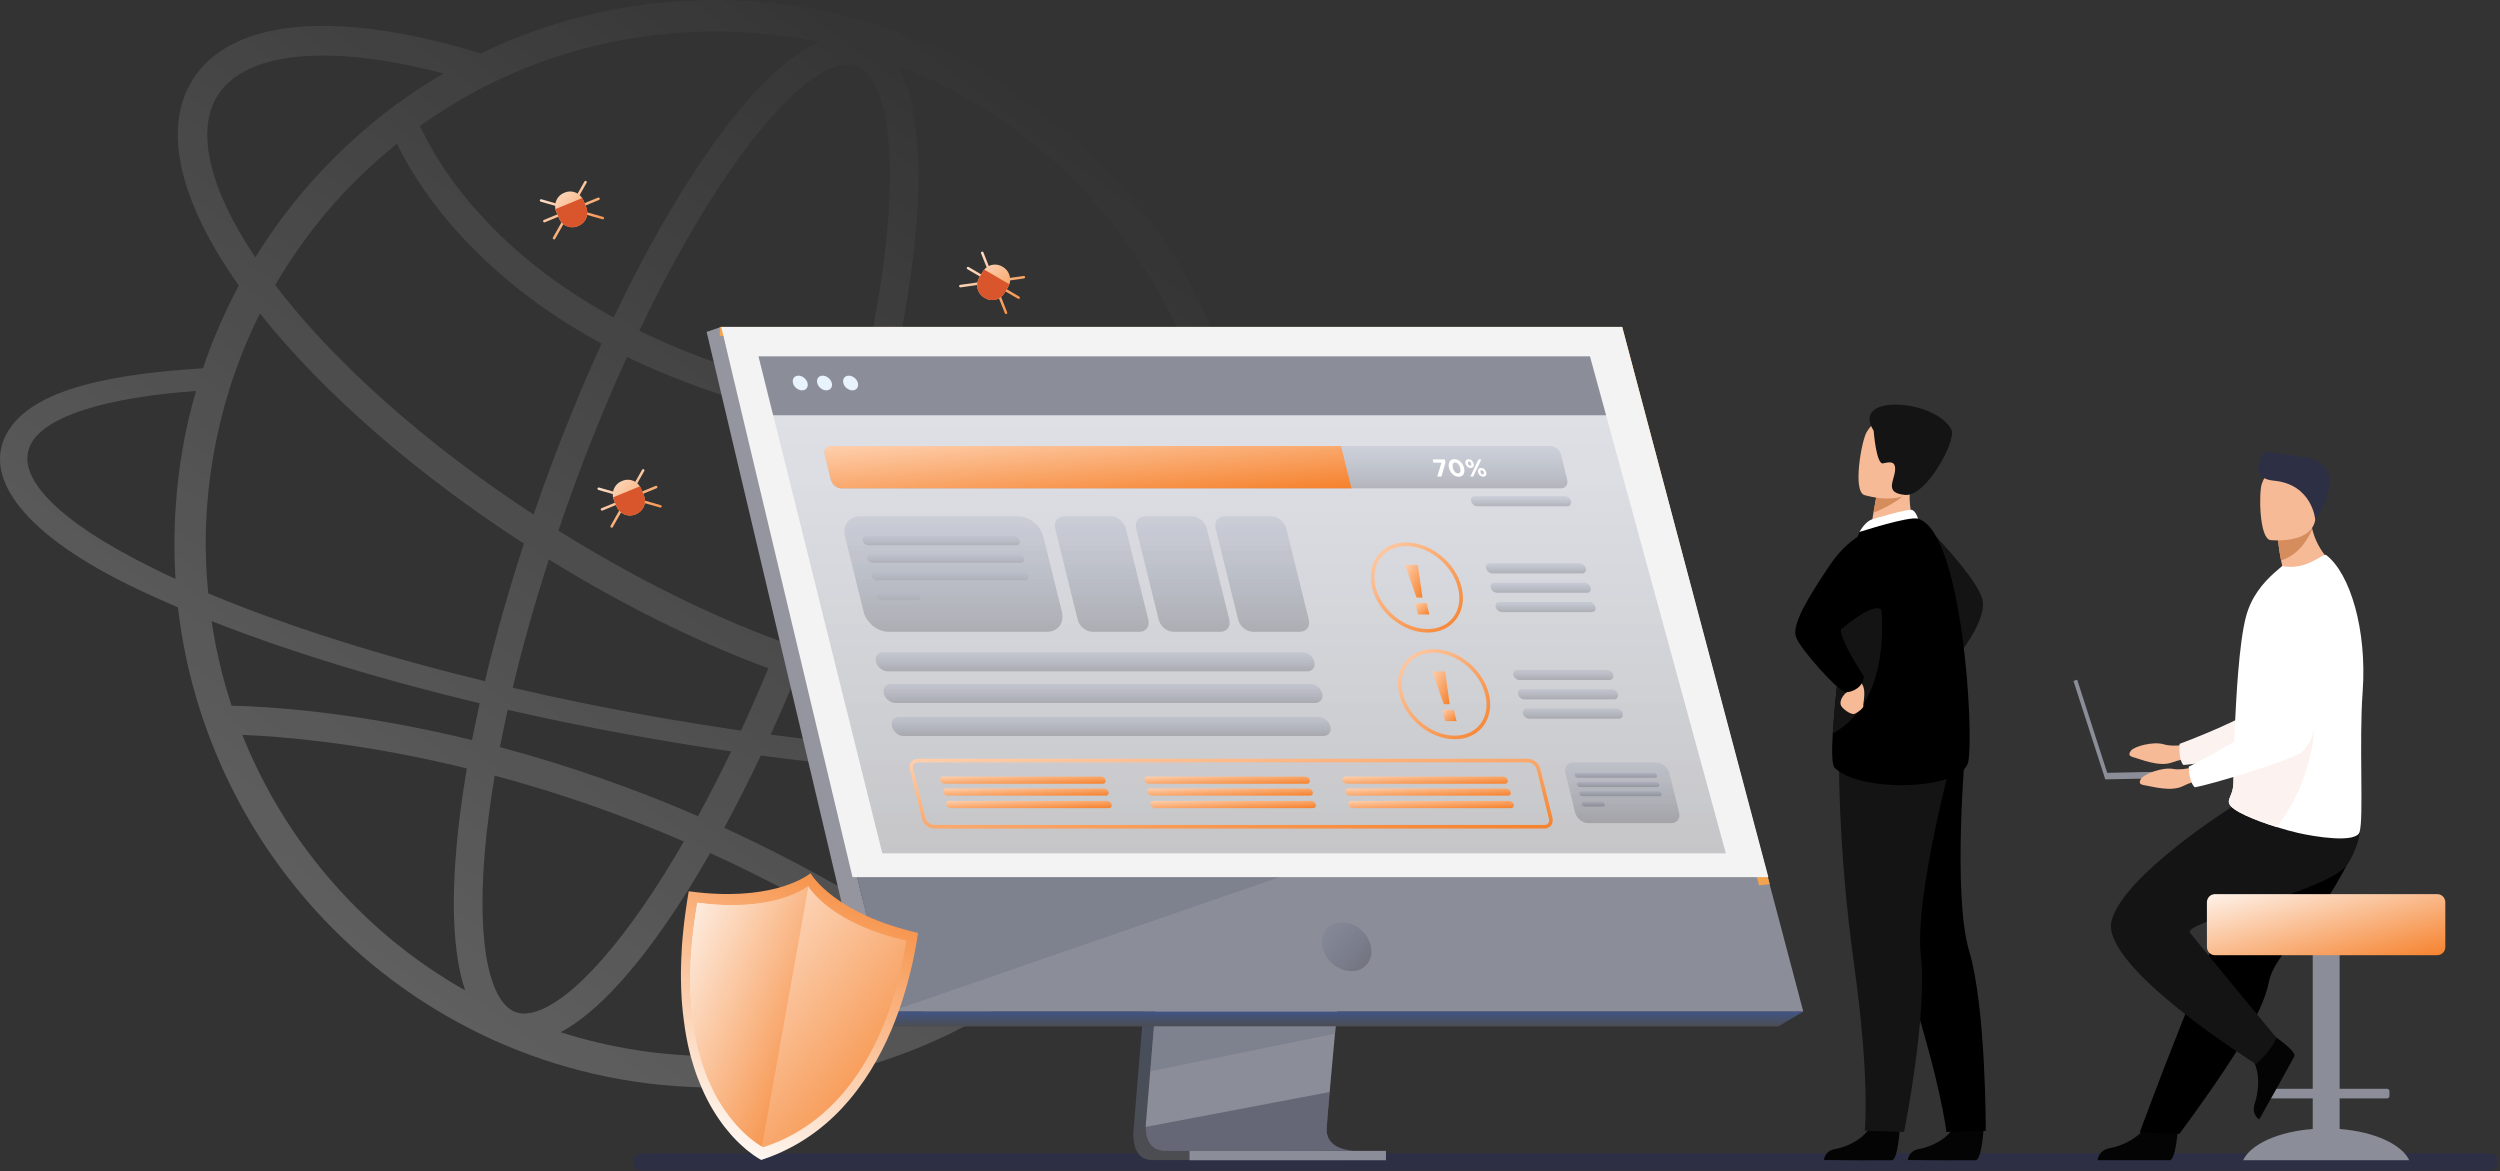 <svg width="954" height="447" viewBox="0 0 954 447" fill="none" xmlns="http://www.w3.org/2000/svg">
<rect x="0" y="0" width="954" height="447" fill="#333333" stroke="none"/>
<path d="M949.901 444H244.817C244.467 444 244.186 443.717 244.186 443.364C244.186 443.01 244.467 442.727 244.817 442.727H949.901C950.251 442.727 950.532 443.01 950.532 443.364C950.532 443.717 950.251 444 949.901 444Z" stroke="#2D2F45" stroke-width="5.333" stroke-miterlimit="10" stroke-linecap="round" stroke-linejoin="round"/>
<path d="M501.325 249.333L485.343 248.968C490.468 255.666 491.639 261.836 488.451 267.032C485.262 272.35 477.594 276.734 466.173 280.063C474.81 256.924 479.168 232.527 479.168 207.52C479.168 179.51 473.72 152.311 462.944 126.777C452.572 102.055 437.68 79.85 418.753 60.811C399.784 41.731 377.749 26.793 353.171 16.279C327.706 5.48 300.666 0 272.859 0C245.012 0 217.973 5.48 192.507 16.279C189.48 17.578 186.413 18.958 183.507 20.379C183.507 20.379 183.507 20.379 183.467 20.379C174.588 17.659 165.952 15.426 157.597 13.721C115.504 5.115 85.64 11.082 73.492 30.446C61.95 48.876 68.245 76.602 91.128 108.956C88.021 114.68 85.276 120.607 82.693 126.696C80.756 131.283 79.021 135.871 77.447 140.539C34.466 143.178 11.422 150.809 3.027 164.612C-6.699 180.687 6.579 202.243 49.156 223.23C55.048 226.113 61.344 228.954 67.922 231.796C70.142 251.241 75.106 270.158 82.734 288.263C93.106 312.985 107.998 335.191 126.926 354.27C145.894 373.269 167.929 388.248 192.507 398.722C217.973 409.52 244.972 415 272.859 415C300.666 415 327.706 409.52 353.131 398.722C377.709 388.248 399.744 373.269 418.712 354.27C437.156 335.719 451.765 314.122 462.097 290.212C483.083 285.828 496.926 279.008 502.414 269.914C506.248 263.663 505.764 256.721 501.325 249.333ZM452.048 283.311C438.084 285.828 420.609 287.33 400.269 287.533C368.669 287.938 332.347 285.422 294.087 280.347C297.316 273.284 300.464 266.058 303.531 258.629C315.396 262.607 326.939 265.774 337.916 268.047C350.508 270.605 362.01 271.904 372.26 271.904C396.314 271.904 413.506 264.921 422.022 251.363C423.434 249.13 424.564 246.735 425.452 244.259H413.183C412.981 244.624 412.78 244.989 412.538 245.355C406.201 255.463 392.117 260.659 372.26 260.659C362.776 260.659 352.001 259.482 340.136 257.046C329.804 254.935 318.948 251.972 307.769 248.237C310.715 240.808 313.58 233.257 316.365 225.544C323.831 204.841 330.248 184.3 335.414 164.571C358.983 168.062 384.287 169.808 411.165 169.808C427.914 169.808 445.268 169.118 463.186 167.778C465.85 180.768 467.182 194.043 467.182 207.52C467.182 233.785 462.097 259.319 452.048 283.311ZM196.745 386.218C190.772 384.026 187.745 375.42 186.251 368.6C183.911 357.802 183.467 342.62 185.041 324.717C185.808 315.665 187.099 306.044 188.794 295.976C213.21 302.512 237.425 310.956 260.954 321.104C255.667 330.319 250.299 338.844 244.932 346.557C234.721 361.293 224.712 372.66 216.036 379.439C210.507 383.742 202.717 388.37 196.745 386.218ZM266.362 311.443C241.703 300.766 216.358 291.917 190.772 285.097C191.659 280.428 192.668 275.679 193.758 270.848C200.861 272.472 208.085 274.055 215.39 275.557C236.779 279.941 258.129 283.676 279.034 286.721C274.837 295.367 270.64 303.608 266.362 311.443ZM220.071 267.803C211.798 266.099 203.646 264.312 195.655 262.445C199.408 246.654 204.049 230.213 209.457 213.488C237.546 230.862 266.12 244.989 293.2 255.016C289.81 263.176 286.339 271.132 282.747 278.805C262.205 275.801 241.178 272.147 220.071 267.803ZM151.463 54.843C153.239 58.538 155.741 63.125 159.05 68.28C173.256 90.364 192.023 106.358 205.26 115.898C212.847 121.378 220.959 126.453 229.555 131.121C221.726 148.333 214.219 166.682 207.359 185.721C206.067 189.293 204.816 192.825 203.605 196.357C162.561 169.483 127.813 138.631 105.011 108.794C110.702 99.011 117.28 89.714 124.585 81.027C127.612 77.455 130.76 73.964 134.069 70.594C134.553 70.107 134.957 69.701 135.441 69.214C140.526 64.14 145.894 59.349 151.463 54.843ZM326.979 25.087C332.952 27.28 335.979 35.886 337.472 42.706C339.813 53.504 340.257 68.686 338.683 86.589C336.988 106.196 333.073 128.442 327.302 152.149C320.28 150.931 313.459 149.551 306.76 148.008C283.716 142.691 262.729 135.383 243.963 126.209C255.142 102.745 267.007 81.798 278.832 64.708C289.043 49.972 299.051 38.606 307.728 31.826C312.248 28.294 318.383 24.519 323.71 24.519C324.8 24.519 325.93 24.682 326.979 25.087ZM303.531 158.522C310.352 160.106 317.374 161.526 324.558 162.785C319.513 181.864 313.298 201.715 306.074 221.769C303.289 229.482 300.383 237.114 297.437 244.583C270.276 234.556 241.461 220.186 213.089 202.487C214.542 198.184 216.076 193.84 217.609 189.537C224.309 170.904 231.614 152.961 239.282 136.195C258.573 145.532 280.043 153.042 303.531 158.522ZM410.237 69.295C428.116 87.279 442.12 108.185 451.927 131.446C455.438 139.768 458.303 148.252 460.604 156.939C415.806 160.227 374.763 159.213 338.077 153.854C343.889 129.944 347.804 107.414 349.539 87.522C351.436 65.561 351.194 39.539 342.355 24.925C344.414 25.737 346.431 26.549 348.49 27.401C371.655 37.266 392.439 51.312 410.237 69.295ZM272.859 12.016C286.339 12.016 299.576 13.396 312.491 16.076C297.235 22.774 281.657 41.366 269.792 58.416C257.685 75.872 245.577 97.224 234.156 121.175C226.448 116.953 219.183 112.407 212.323 107.535C189.601 91.338 176.001 74.37 168.575 62.962C164.62 56.914 161.996 51.758 160.301 48.064C168.292 42.381 176.646 37.266 185.404 32.8C188.955 30.974 192.628 29.309 196.301 27.686C196.583 27.564 196.825 27.442 197.108 27.32C197.188 27.28 197.229 27.28 197.31 27.239C198.117 26.914 198.883 26.59 199.691 26.265C199.892 26.184 200.135 26.102 200.336 26.021C223.381 16.766 247.797 12.016 272.859 12.016ZM83.016 36.495C89.353 26.387 103.437 21.191 123.293 21.191C132.777 21.191 143.553 22.368 155.418 24.803C159.938 25.737 164.539 26.793 169.221 28.051C153.844 37.022 139.679 47.942 126.966 60.811C124.302 63.45 121.719 66.169 119.217 69.011C116.069 72.502 113.083 76.115 110.217 79.809C105.617 85.695 101.379 91.866 97.424 98.199C79.868 72.056 74.622 49.85 83.016 36.495ZM93.751 131.446C95.487 127.427 97.263 123.489 99.2 119.633C123.213 149.795 158.566 180.647 199.933 207.439C194.081 225.382 189.077 243 185.041 259.928C154.974 252.621 127.087 244.34 102.671 235.449C97.545 233.623 92.581 231.715 87.778 229.807C84.954 228.711 82.169 227.534 79.465 226.397C79.061 222.175 78.738 217.913 78.617 213.65C78.577 211.58 78.496 209.591 78.496 207.52C78.496 205.166 78.537 202.73 78.617 200.376C79.303 182.636 82.29 165.302 87.536 148.536C88.424 145.695 89.353 142.893 90.402 140.092C91.451 137.17 92.541 134.287 93.751 131.446ZM58.721 216.979C21.592 198.752 4.601 181.174 12.229 168.671C18.363 158.563 40.681 151.703 74.824 149.186C70.626 163.394 68.084 178.089 67.075 193.028C66.752 197.453 66.591 201.878 66.55 206.343V207.52C66.55 211.986 66.712 216.492 66.954 220.917C64.088 219.618 61.385 218.319 58.721 216.979ZM86.891 239.387C91.935 241.295 97.061 243.162 102.348 245.03C126.683 253.514 153.925 261.39 183.063 268.372C182.014 273.121 181.045 277.79 180.117 282.418C177.736 281.849 175.355 281.281 172.974 280.713C132.656 271.498 102.428 269.59 88.384 269.306C84.913 258.791 82.371 248.034 80.756 237.033C82.814 237.804 84.832 238.616 86.891 239.387ZM93.751 283.595C93.308 282.539 92.904 281.484 92.46 280.428C107.433 281.037 135.159 283.311 170.552 291.43C173.095 291.998 175.637 292.607 178.14 293.256C176.323 303.933 174.992 314.163 174.144 323.784C172.57 341.97 172.449 362.958 177.494 377.937C162.118 369.25 148.033 358.492 135.401 345.786C117.563 327.803 103.558 306.856 93.751 283.595ZM348.49 387.639C324.517 397.869 299.092 403.025 272.859 403.025C252.64 403.025 232.905 399.939 213.937 393.891C228.304 386.3 242.752 368.884 253.891 352.849C259.622 344.568 265.353 335.434 271.003 325.529C303.652 340.387 335.01 358.655 364.512 379.926C359.306 382.727 353.978 385.325 348.49 387.639ZM410.237 345.745C399.502 356.584 387.677 366.002 374.884 373.918C343.929 351.144 310.836 331.659 276.37 315.908C281.092 307.18 285.774 297.965 290.334 288.304C321.894 292.526 352.203 295.043 379.888 295.692C387.112 295.895 394.134 295.895 400.955 295.854C418.591 295.651 434.331 294.596 447.77 292.688C438.366 312.336 425.735 330.157 410.237 345.745Z" fill="url(#paint0_linear_11740_114781)"/>
<path d="M733.08 198.808C733.08 198.808 755.596 221.126 756.625 229.563C757.654 237.976 746.407 251.15 746.407 251.15L733.08 198.808Z" fill="#141414"/>
<path d="M724.966 430.708C724.966 430.708 724.241 442.586 721.95 442.751C721.646 442.775 710.399 442.774 710.399 442.774L696.043 442.68C696.043 442.68 696.136 439.192 700.345 438.462C704.554 437.731 711.568 434.738 714.117 429.153C716.782 423.284 724.966 430.708 724.966 430.708Z" fill="#040404"/>
<path d="M756.953 430.708C756.953 430.708 756.228 442.586 753.936 442.751C753.632 442.775 742.386 442.774 742.386 442.774L728.029 442.68C728.029 442.68 728.123 439.192 732.331 438.462C736.54 437.731 743.555 434.738 746.103 429.153C748.769 423.284 756.953 430.708 756.953 430.708Z" fill="#040404"/>
<path d="M709.043 303.139C709.043 303.139 712.807 327.366 726.813 370.353C740.819 413.339 742.736 431.957 742.736 431.957L757.771 431.533C757.771 431.533 757.888 384.54 751.434 362.929C744.981 341.318 750.032 284.993 750.032 284.993L709.043 303.139Z" fill="black"/>
<path d="M701.724 286.312C701.724 286.312 701.187 322.818 707.453 367.619C713.719 412.42 711.592 431.462 711.592 431.462L726.603 431.957C726.603 431.957 735.581 387.132 733.009 364.697C730.437 342.261 745.285 287.726 745.285 287.726L701.724 286.312Z" fill="#141414"/>
<path d="M730.788 200.905L723.703 206.184L713.485 204.016C713.626 203.073 714.304 199.185 714.912 195.65C714.959 195.438 714.982 195.226 715.029 195.037C715.566 192.044 716.011 189.452 716.011 189.452L725.574 184.644L729.128 182.853C729.128 182.923 728.847 186.176 728.824 186.671C728.146 195.155 730.788 200.905 730.788 200.905Z" fill="#F7BA97"/>
<path d="M714.187 198.242C714.421 198.148 728.099 194.071 729.596 194.566C731.092 195.06 731.957 197.959 731.957 197.959L709.557 203.073C709.581 203.073 711.334 199.444 714.187 198.242Z" fill="white"/>
<path d="M751.06 290.814C748.746 301.49 710.118 302.739 700.158 293.053C699.035 291.945 698.965 286.807 699.386 279.879C700.228 266.351 702.893 245.989 703.01 235.596C703.057 230.576 703.735 225.439 704.647 220.772C706.588 210.827 709.557 203.026 709.557 203.026C709.557 203.026 728.427 196.875 731.957 197.936C748.956 203.003 753.375 280.161 751.06 290.814Z" fill="black"/>
<path d="M699.41 279.902C700.251 266.375 702.917 246.013 703.034 235.62C703.081 230.6 703.759 225.462 704.67 220.796L716.011 218.769C716.011 218.793 727.117 264.466 699.41 279.902Z" fill="#141414"/>
<path d="M705.559 261.048C705.559 261.048 706.331 262.91 704.717 264.159C703.104 265.408 702.028 267.435 702.403 268.92C702.777 270.405 706.331 272.808 707.57 272.431C708.809 272.054 711.311 270.098 711.054 269.321C710.773 268.543 712.737 262.462 709.744 260.129C706.705 257.773 705.559 261.048 705.559 261.048Z" fill="#F7BA97"/>
<path d="M718.209 200.693C718.209 200.693 707.172 202.414 698.357 215.517C689.542 228.62 683.744 238.353 685.357 243.067C686.97 247.78 701.795 264.159 704.343 264.159C706.892 264.159 711.007 262.298 711.241 258.079C711.241 258.079 700.812 242.336 702.87 239.98C703.759 238.966 716.408 228.62 718.209 233.286C721.202 241.016 718.209 200.693 718.209 200.693Z" fill="black"/>
<path d="M728.076 186.812C725.971 190.866 718.162 194.354 714.912 195.65C714.959 195.438 714.982 195.226 715.029 195.037C715.566 192.044 716.011 189.452 716.011 189.452L725.574 184.644C727.655 184.62 728.941 185.162 728.076 186.812Z" fill="#D68D5D"/>
<path d="M711.358 188.886C711.358 188.886 728.59 194.306 731.77 183.442C734.95 172.577 739.323 165.955 728.45 162.019C717.577 158.107 714.21 161.619 712.27 164.965C710.352 168.359 706.962 187.189 711.358 188.886Z" fill="#F7BA97"/>
<path d="M714.982 164.353C714.982 164.353 715.987 177.409 718.583 176.82C721.178 176.23 723.54 175.783 723.142 179.718C722.721 183.654 719.074 188.226 727.094 188.862C735.114 189.499 746.805 167.935 744.63 163.881C738.387 152.216 705.933 150.118 714.982 164.353Z" fill="#141414"/>
<path d="M831.144 429.954C831.144 429.954 830.395 442.562 828.01 442.727C827.683 442.751 800.466 442.727 800.466 442.727C800.466 442.727 800.677 438.91 805.12 438.132C809.562 437.354 816.974 434.22 819.663 428.304C822.492 422.083 831.144 429.954 831.144 429.954Z" fill="#040404"/>
<path d="M836.615 283.626C836.615 283.626 829.998 285.346 825.813 284.05C821.604 282.777 814.379 284.875 813.21 286.407C812.041 287.962 812.461 288.575 814.542 289.093C816.623 289.635 823.989 292.793 828.829 290.955C833.669 289.117 839.982 289.046 839.982 289.046L836.615 283.626Z" fill="#F7BA97"/>
<path d="M893.737 225.745C893.737 225.745 886.302 278.936 874.026 283.696C867.97 286.053 841.151 291.379 833.201 291.921C833.201 291.921 831.261 290.342 831.728 283.861C831.728 283.861 859.833 273.468 863.808 267.812C869.747 259.399 860.114 233.428 867.573 225.533C875.032 217.638 887.588 214.244 893.737 225.745Z" fill="#FCF3F1"/>
<path d="M892.802 430.826V419.137H910.923C911.414 419.137 911.811 418.736 911.811 418.241V416.379C911.811 415.884 911.414 415.484 910.923 415.484H892.802V349.449C892.802 347.587 891.305 346.079 889.458 346.079H885.881C884.034 346.079 882.537 347.587 882.537 349.449V415.484H864.416C863.925 415.484 863.528 415.884 863.528 416.379V418.241C863.528 418.736 863.925 419.137 864.416 419.137H882.537V430.826C869.42 431.816 858.921 436.576 855.975 442.727H887.67H919.364C916.394 436.576 905.896 431.816 892.802 430.826Z" fill="#8B8D98"/>
<path d="M891.235 337.83C889.061 341.53 886.559 344.994 883.987 348.294C876.014 358.451 867.316 366.818 865.796 374.736C865.492 376.315 865.024 378.012 864.393 379.803C863.762 381.618 862.99 383.527 862.078 385.483C858.688 392.906 853.637 401.202 848.563 408.767C839.818 421.823 831.611 432.711 831.611 432.711L816.53 432.075C817.138 430.543 823.708 412.514 832.5 390.503C836.077 381.571 839.865 372.05 843.536 362.882C844.027 361.656 844.518 360.431 844.986 359.229C846.108 356.425 847.207 353.667 848.283 350.957C856.536 330.265 863.13 313.792 863.13 313.792C863.13 313.792 896.146 301.183 899.559 309.361C902.412 316.078 900.097 322.676 891.235 337.83Z" fill="black"/>
<path d="M866.053 394.132C866.053 394.132 876.528 400.919 875.523 403.135C875.382 403.417 869.584 413.881 869.584 413.881L862.101 427.197C862.101 427.197 858.968 425.311 860.441 421.022C861.914 416.733 862.826 408.673 859.015 403.417C855.017 397.903 866.053 394.132 866.053 394.132Z" fill="#040404"/>
<path d="M852.117 307.641C852.117 307.641 810.427 333.8 805.798 351.287C801.168 368.774 860.909 406.057 860.909 406.057C860.909 406.057 867.456 400.236 868.625 395.947C868.625 395.947 841.619 363.33 835.773 356.024C832.172 351.546 888.967 340.493 895.912 329.605C902.856 318.717 900.354 309.573 900.354 309.573L852.117 307.641Z" fill="#141414"/>
<path d="M930.049 341.2H845.243C843.536 341.2 842.157 342.591 842.157 344.311V361.397C842.157 363.118 843.536 364.508 845.243 364.508H930.049C931.756 364.508 933.136 363.118 933.136 361.397V344.311C933.136 342.591 931.756 341.2 930.049 341.2Z" fill="url(#paint1_linear_11740_114781)"/>
<path d="M891.095 215.705C891.095 215.705 874.634 224.967 864.72 222.398C864.72 222.398 866.965 219.17 871.033 216.624C870.823 215.658 870.636 214.739 870.472 213.891C869.513 209.012 869.35 206.161 869.35 206.161L876.926 199.326C879.03 199.774 880.971 200.198 882.023 200.41C882.116 200.905 882.233 201.4 882.35 201.895C884.712 211.369 891.095 215.705 891.095 215.705Z" fill="#F7BA97"/>
<path d="M901.594 263.853C900.167 283.131 902.038 312.448 900.424 317.515C899.022 321.899 883.169 319.283 876.832 317.822C874.494 317.28 871.641 316.502 868.719 315.583C860.535 313.037 851.626 309.385 850.668 306.674C850.621 306.557 850.597 306.462 850.574 306.368C850.551 306.297 850.551 306.227 850.527 306.156C850.481 305.849 850.504 305.543 850.574 305.237C850.901 303.87 852.117 302.362 852.258 298.944C852.421 295.126 852.398 290.649 852.538 285.817C852.538 285.275 852.562 284.686 852.608 284.144V283.956C852.608 283.861 852.608 283.744 852.608 283.649C852.749 278.276 853.029 272.596 853.357 266.987C853.567 263.452 853.801 259.964 854.081 256.618C854.783 247.992 855.765 240.309 857.028 235.455C859.109 227.536 863.691 222.375 867.853 218.604L870.87 215.988C874.237 216.719 878.212 216.247 881.812 214.527C885.717 212.665 887.05 211.322 887.728 211.84C896.8 218.863 903.277 240.309 901.594 263.853Z" fill="white"/>
<path d="M868.742 315.606C860.558 313.061 851.65 309.408 850.691 306.698C850.644 306.58 850.621 306.486 850.597 306.392C850.597 306.321 850.574 306.25 850.551 306.179C850.504 305.873 850.527 305.567 850.597 305.26C850.925 303.893 852.141 302.385 852.281 298.968C852.445 295.15 852.421 290.672 852.561 285.841C852.561 285.299 852.585 284.71 852.632 284.168V283.979C852.632 283.885 852.632 283.767 852.632 283.673L883.519 269.556C883.566 269.556 885.343 294.632 868.742 315.606Z" fill="#FCF3F1"/>
<path d="M882.327 201.871C881.204 204.723 877.837 211.463 870.449 213.891C869.49 209.012 869.326 206.161 869.326 206.161L876.902 199.326C879.007 199.774 880.947 200.198 881.999 200.41C882.116 200.905 882.21 201.4 882.327 201.871Z" fill="#D68D5D"/>
<path d="M866.333 206.09C866.333 206.09 882.607 207.928 883.589 197.7C884.571 187.472 887.33 180.826 876.996 179.2C866.661 177.597 864.252 181.297 863.107 184.62C861.938 187.967 862.125 205.336 866.333 206.09Z" fill="#F7BA97"/>
<path d="M883.519 198.407C883.519 198.407 882.49 184.832 867.69 183.418C857.542 182.452 863.2 173.662 864.276 172.248C864.276 172.248 872.039 173.332 880.012 174.651C896.73 177.432 885.156 196.286 883.519 198.407Z" fill="#2D2F45"/>
<path d="M844.425 294.066L804.114 294.914L792.657 259.375L791.231 259.847L803.366 297.413L844.495 296.541L844.425 294.066Z" fill="#8B8D98"/>
<path d="M840.005 291.804C840.005 291.804 833.622 294.231 829.296 293.43C824.971 292.628 818.026 295.504 817.021 297.177C816.039 298.85 816.53 299.392 818.658 299.699C820.785 300.005 828.455 302.315 833.061 299.958C837.667 297.601 843.934 296.823 843.934 296.823L840.005 291.804Z" fill="#F7BA97"/>
<path d="M890.464 227.937C890.464 227.937 888.897 281.646 877.206 287.726C871.431 290.743 845.36 299.015 837.55 300.429C837.55 300.429 835.446 299.062 835.212 292.581C835.212 292.581 862.008 279.124 865.351 273.068C870.332 264.042 857.916 239.32 864.463 230.623C870.986 221.951 883.098 217.167 890.464 227.937Z" fill="white"/>
<path d="M449.129 232.556L432.598 430.661C432.598 430.661 430.868 442.68 439.73 442.68C454.296 442.704 512.26 442.68 512.26 442.68C512.26 442.68 501.294 440.182 501.435 434.55C501.598 427.927 520.748 230.67 520.748 230.67L449.129 232.556Z" fill="url(#paint2_linear_11740_114781)"/>
<path d="M516.96 439.098C514.084 439.098 458.739 439.287 444.546 439.098C438.373 439.027 437.274 433.56 437.228 430.025C437.204 428.328 437.415 427.079 437.415 427.079L437.836 421.941L438.935 408.814L439.893 397.219L441.132 382.325L442.185 369.74L453.922 228.974L525.541 227.112C525.541 227.112 517.475 309.667 511.769 369.74C511.138 376.433 510.53 382.843 509.969 388.853C509.782 390.762 509.618 392.647 509.431 394.462C508.893 400.142 508.426 405.374 508.005 409.969C507.794 412.396 507.584 414.659 507.397 416.733C506.672 424.84 506.251 430.001 506.228 430.991C506.228 431.557 506.275 432.099 506.368 432.594C507.561 438.886 515.885 439.098 516.96 439.098Z" fill="#8B8D98"/>
<path d="M275.214 124.76L315.478 287.774L320.996 310.092L339.748 386.025H688.14L619.022 124.76H275.214Z" fill="#8B8D98"/>
<path d="M275.214 124.76L269.649 126.645L332.336 391.681L339.748 386.025L275.214 124.76Z" fill="#94959F"/>
<path d="M332.336 391.681H678.576L688.139 386.025H339.748L332.336 391.681Z" fill="url(#paint3_linear_11740_114781)"/>
<path d="M528.885 439.169H453.922V442.751H528.885V439.169Z" fill="#8B8D98"/>
<path d="M671.258 337.877L614.72 128.224H274.653V124.76H619.022L675.35 337.406L671.258 337.877Z" fill="#F1A34F"/>
<path opacity="0.4" d="M509.829 391.681L509.454 394.438L438.934 408.791L439.916 397.196L440.361 391.681H509.829Z" fill="#6D7080"/>
<path opacity="0.4" d="M516.96 439.098C514.084 439.098 458.739 439.287 444.546 439.098C438.373 439.027 437.274 433.56 437.228 430.025L507.397 416.709C506.672 424.816 506.251 429.978 506.228 430.967C506.228 431.533 506.275 432.075 506.368 432.57C507.561 438.886 515.885 439.098 516.96 439.098Z" fill="#2D2F45"/>
<path opacity="0.4" d="M492.783 333.14L339.748 386.025L320.996 310.092L492.783 333.14Z" fill="#6D7080"/>
<path d="M275.214 124.76H619.022L674.812 334.719H325.322L275.214 124.76Z" fill="#F3F3F3"/>
<path opacity="0.2" d="M521.461 368.176C524.576 364.716 523.722 358.82 519.553 355.006C515.383 351.193 509.478 350.906 506.363 354.366C503.247 357.827 504.102 363.723 508.271 367.536C512.44 371.35 518.345 371.636 521.461 368.176Z" fill="url(#paint4_linear_11740_114781)"/>
<path opacity="0.2" d="M658.585 325.622H336.685L300.233 179.247L297.427 168.029L295.042 158.461L289.454 136.001H606.723L612.873 158.461L615.492 168.029L618.555 179.247L658.585 325.622Z" fill="url(#paint5_linear_11740_114781)"/>
<path d="M612.873 158.461H295.042L289.454 136.001H606.723L612.873 158.461Z" fill="#8B8D98"/>
<path d="M304.675 143.354C303.132 143.354 302.197 144.603 302.594 146.159C302.968 147.714 304.535 148.963 306.078 148.963C307.621 148.963 308.557 147.714 308.159 146.159C307.762 144.603 306.218 143.354 304.675 143.354Z" fill="#E9F3FE"/>
<path d="M313.935 143.354C312.391 143.354 311.456 144.603 311.854 146.159C312.228 147.714 313.794 148.963 315.337 148.963C316.881 148.963 317.816 147.714 317.418 146.159C317.021 144.603 315.478 143.354 313.935 143.354Z" fill="#E9F3FE"/>
<path d="M327.379 146.159C327.005 144.603 325.438 143.354 323.895 143.354C322.352 143.354 321.417 144.603 321.814 146.159C322.188 147.714 323.755 148.963 325.298 148.963C326.841 148.963 327.753 147.714 327.379 146.159Z" fill="#E9F3FE"/>
<path d="M557.715 224.024C555.4 214.621 545.907 206.985 536.578 206.985C532.088 206.985 528.254 208.729 525.775 211.911C523.203 215.21 522.432 219.641 523.601 224.354C525.916 233.758 535.409 241.393 544.738 241.393C549.227 241.393 553.062 239.649 555.54 236.468C558.112 233.168 558.884 228.761 557.715 224.024ZM554.488 235.643C552.29 238.471 548.83 240.05 544.761 240.05C536.017 240.05 527.131 232.886 524.957 224.048C523.905 219.759 524.583 215.752 526.874 212.783C529.072 209.955 532.533 208.376 536.601 208.376C545.346 208.376 554.231 215.54 556.406 224.378C557.458 228.667 556.78 232.674 554.488 235.643Z" fill="url(#paint6_linear_11740_114781)"/>
<path d="M542.821 228.054L541.114 216.082L540.997 215.54H536.204L536.344 216.082L540.553 228.054H542.821Z" fill="url(#paint7_linear_11740_114781)"/>
<path d="M540.038 230.152L541.114 234.488H545.463L544.387 230.152H540.038Z" fill="url(#paint8_linear_11740_114781)"/>
<path d="M568.12 264.725C565.805 255.322 556.312 247.686 546.983 247.686C542.493 247.686 538.659 249.43 536.18 252.611C533.608 255.911 532.837 260.341 534.006 265.055C536.32 274.458 545.814 282.094 555.143 282.094C559.632 282.094 563.467 280.35 565.945 277.168C568.517 273.869 569.289 269.438 568.12 264.725ZM564.87 276.32C562.672 279.148 559.211 280.727 555.143 280.727C546.398 280.727 537.513 273.562 535.338 264.725C534.286 260.436 534.964 256.429 537.256 253.46C539.454 250.632 542.914 249.053 546.983 249.053C555.727 249.053 564.613 256.217 566.787 265.055C567.863 269.344 567.161 273.35 564.87 276.32Z" fill="url(#paint9_linear_11740_114781)"/>
<path d="M553.202 268.731L551.519 256.759L551.378 256.217H546.585L546.725 256.759L550.957 268.731H553.202Z" fill="url(#paint10_linear_11740_114781)"/>
<path d="M550.42 270.852L551.495 275.189H555.844L554.792 270.852H550.42Z" fill="url(#paint11_linear_11740_114781)"/>
<g opacity="0.2">
<path d="M603.731 218.816C604.783 218.816 605.437 217.944 605.18 216.884C604.923 215.823 603.824 214.951 602.772 214.951H568.517C567.465 214.951 566.81 215.823 567.068 216.884C567.325 217.944 568.424 218.816 569.476 218.816H603.731Z" fill="url(#paint12_linear_11740_114781)"/>
<path d="M599.499 191.266C599.241 190.206 598.142 189.334 597.09 189.334H562.836C561.783 189.334 561.129 190.206 561.386 191.266C561.643 192.327 562.742 193.199 563.794 193.199H598.049C599.101 193.199 599.756 192.327 599.499 191.266Z" fill="url(#paint13_linear_11740_114781)"/>
<path d="M605.554 226.193C606.607 226.193 607.261 225.321 607.004 224.26C606.747 223.2 605.648 222.328 604.596 222.328H570.341C569.289 222.328 568.634 223.2 568.892 224.26C569.149 225.321 570.248 226.193 571.3 226.193H605.554Z" fill="url(#paint14_linear_11740_114781)"/>
<path d="M608.828 231.637C608.571 230.576 607.472 229.704 606.42 229.704H572.165C571.113 229.704 570.458 230.576 570.715 231.637C570.973 232.697 572.072 233.569 573.124 233.569H607.378C608.454 233.569 609.109 232.697 608.828 231.637Z" fill="url(#paint15_linear_11740_114781)"/>
<path d="M614.136 259.493C615.188 259.493 615.843 258.621 615.585 257.56C615.328 256.5 614.229 255.628 613.177 255.628H578.922C577.87 255.628 577.215 256.5 577.473 257.56C577.73 258.621 578.829 259.493 579.881 259.493H614.136Z" fill="url(#paint16_linear_11740_114781)"/>
<path d="M615.959 266.869C617.012 266.869 617.666 265.997 617.409 264.937C617.152 263.876 616.053 263.004 615.001 263.004H580.746C579.694 263.004 579.039 263.876 579.297 264.937C579.554 265.997 580.653 266.869 581.705 266.869H615.959Z" fill="url(#paint17_linear_11740_114781)"/>
<path d="M619.233 272.313C618.976 271.253 617.877 270.381 616.825 270.381H582.57C581.518 270.381 580.863 271.253 581.12 272.313C581.377 273.374 582.476 274.246 583.529 274.246H617.783C618.835 274.27 619.49 273.398 619.233 272.313Z" fill="url(#paint18_linear_11740_114781)"/>
</g>
<path opacity="0.2" d="M598.049 183.112L595.664 173.449C595.22 171.682 593.419 170.221 591.666 170.221H317.091C315.337 170.221 314.262 171.682 314.683 173.449L317.068 183.112C317.512 184.879 319.312 186.341 321.066 186.341H595.64C597.417 186.341 598.493 184.879 598.049 183.112Z" fill="url(#paint19_linear_11740_114781)"/>
<path d="M511.746 170.221L515.721 186.341H321.089C319.335 186.341 317.535 184.879 317.091 183.112L314.706 173.449C314.262 171.682 315.337 170.221 317.114 170.221H511.746Z" fill="url(#paint20_linear_11740_114781)"/>
<path d="M546.702 175.311L547.006 176.56H550.046L548.456 181.839H550.069L551.612 176.395L551.355 175.311H546.702Z" fill="white"/>
<path d="M555.003 175.193C553.296 175.193 552.477 176.678 552.945 178.563C553.413 180.472 554.909 181.934 556.639 181.934C558.37 181.934 559.165 180.449 558.697 178.563C558.206 176.655 556.709 175.193 555.003 175.193ZM556.335 180.637C555.47 180.637 554.699 179.742 554.395 178.563C554.091 177.362 554.441 176.49 555.283 176.49C556.125 176.49 556.92 177.385 557.224 178.563C557.528 179.765 557.2 180.637 556.335 180.637Z" fill="white"/>
<path d="M567.161 180.237C566.927 179.318 566.132 178.563 565.197 178.563C564.262 178.563 563.794 179.318 564.028 180.237C564.262 181.156 565.057 181.91 565.992 181.91C566.927 181.91 567.395 181.156 567.161 180.237ZM565.805 181.062C565.431 181.062 565.104 180.685 564.987 180.237C564.87 179.789 564.987 179.412 565.384 179.412C565.758 179.412 566.086 179.789 566.203 180.237C566.296 180.685 566.179 181.062 565.805 181.062Z" fill="white"/>
<path d="M564.192 175.311L561.082 181.839H562.181L565.291 175.311H564.192Z" fill="white"/>
<path d="M562.368 176.914C562.134 175.995 561.339 175.24 560.404 175.24C559.469 175.24 559.001 175.995 559.235 176.914C559.469 177.833 560.264 178.587 561.199 178.587C562.134 178.563 562.602 177.809 562.368 176.914ZM560.193 176.914C560.077 176.466 560.193 176.089 560.591 176.089C560.965 176.089 561.292 176.466 561.409 176.914C561.526 177.362 561.409 177.739 561.012 177.739C560.638 177.715 560.31 177.338 560.193 176.914Z" fill="white"/>
<path opacity="0.2" d="M498.862 256.17C500.85 256.17 502.066 254.544 501.575 252.541C501.084 250.537 499.05 248.911 497.062 248.911H336.966C334.978 248.911 333.762 250.537 334.253 252.541C334.744 254.544 336.779 256.17 338.766 256.17H498.862Z" fill="url(#paint21_linear_11740_114781)"/>
<path opacity="0.2" d="M501.855 268.26C503.843 268.26 505.059 266.634 504.568 264.631C504.077 262.627 502.042 261.001 500.055 261.001H339.959C337.971 261.001 336.755 262.627 337.246 264.631C337.737 266.634 339.772 268.26 341.759 268.26H501.855Z" fill="url(#paint22_linear_11740_114781)"/>
<path opacity="0.2" d="M507.701 277.239C507.21 275.236 505.176 273.61 503.188 273.61H343.068C341.081 273.61 339.865 275.236 340.356 277.239C340.847 279.242 342.881 280.868 344.869 280.868H504.965C506.976 280.868 508.192 279.242 507.701 277.239Z" fill="url(#paint23_linear_11740_114781)"/>
<path opacity="0.2" d="M411.25 236.515C411.882 239.037 414.407 241.087 416.932 241.087H434.796C437.298 241.087 438.818 239.037 438.21 236.515L429.582 201.612C428.95 199.09 426.425 197.04 423.9 197.04H406.036C403.534 197.04 402.014 199.09 402.622 201.612L411.25 236.515Z" fill="url(#paint24_linear_11740_114781)"/>
<path opacity="0.2" d="M442.161 236.515C442.792 239.037 445.318 241.087 447.843 241.087H465.707C468.209 241.087 469.729 239.037 469.121 236.515L460.493 201.612C459.861 199.09 457.336 197.04 454.811 197.04H436.947C434.445 197.04 432.925 199.09 433.533 201.612L442.161 236.515Z" fill="url(#paint25_linear_11740_114781)"/>
<path opacity="0.2" d="M472.488 236.515C473.119 239.037 475.644 241.087 478.169 241.087H496.033C498.535 241.087 500.055 239.037 499.447 236.515L490.819 201.612C490.188 199.09 487.662 197.04 485.137 197.04H467.273C464.772 197.04 463.252 199.09 463.86 201.612L472.488 236.515Z" fill="url(#paint26_linear_11740_114781)"/>
<g opacity="0.2">
<path d="M405.218 233.428L398.11 204.723C397.057 200.481 392.802 197.064 388.593 197.064H328.151C323.942 197.064 321.393 200.504 322.446 204.723L329.554 233.428C330.606 237.67 334.861 241.087 339.07 241.087H399.536C403.698 241.087 406.247 237.67 405.218 233.428Z" fill="url(#paint27_linear_11740_114781)"/>
<path d="M387.845 208.069C388.804 208.069 389.388 207.292 389.154 206.326C388.92 205.359 387.938 204.582 386.98 204.582H330.489C329.53 204.582 328.946 205.359 329.18 206.326C329.413 207.292 330.395 208.069 331.354 208.069H387.845Z" fill="url(#paint28_linear_11740_114781)"/>
<path d="M389.505 214.786C390.464 214.786 391.048 214.008 390.814 213.042C390.581 212.076 389.599 211.298 388.64 211.298H332.149C331.19 211.298 330.606 212.076 330.84 213.042C331.074 214.008 332.056 214.786 333.014 214.786H389.505Z" fill="url(#paint29_linear_11740_114781)"/>
<path d="M392.451 219.735C392.217 218.769 391.235 217.991 390.277 217.991H333.809C332.85 217.991 332.266 218.769 332.5 219.735C332.734 220.701 333.716 221.479 334.674 221.479H391.165C392.1 221.479 392.685 220.701 392.451 219.735Z" fill="url(#paint30_linear_11740_114781)"/>
<path d="M348.984 225.509H335.656C334.698 225.509 334.113 226.287 334.347 227.253C334.581 228.219 335.563 228.997 336.521 228.997H349.849C350.808 228.997 351.392 228.219 351.159 227.253C350.925 226.31 349.943 225.509 348.984 225.509Z" fill="url(#paint31_linear_11740_114781)"/>
</g>
<path opacity="0.2" d="M640.744 310.068L637.027 295.009C636.489 292.793 634.244 290.979 632.046 290.979H600.34C598.142 290.979 596.786 292.77 597.347 295.009L601.065 310.068C601.626 312.283 603.848 314.098 606.045 314.098H637.751C639.973 314.098 641.305 312.307 640.744 310.068Z" fill="url(#paint32_linear_11740_114781)"/>
<g opacity="0.2">
<path d="M631.649 296.776C632.14 296.776 632.444 296.375 632.327 295.857C632.21 295.362 631.695 294.938 631.181 294.938H601.556C601.065 294.938 600.738 295.338 600.878 295.857C600.995 296.352 601.509 296.776 602.024 296.776H631.649Z" fill="url(#paint33_linear_11740_114781)"/>
<path d="M632.514 300.288C633.005 300.288 633.309 299.887 633.192 299.368C633.075 298.874 632.561 298.449 632.046 298.449H602.421C601.93 298.449 601.626 298.85 601.743 299.368C601.86 299.863 602.374 300.288 602.889 300.288H632.514Z" fill="url(#paint34_linear_11740_114781)"/>
<path d="M634.057 302.903C633.94 302.409 633.426 301.984 632.911 301.984H603.31C602.819 301.984 602.515 302.385 602.632 302.903C602.749 303.398 603.263 303.823 603.777 303.823H633.402C633.893 303.823 634.197 303.398 634.057 302.903Z" fill="url(#paint35_linear_11740_114781)"/>
<path d="M611.26 305.92H604.268C603.777 305.92 603.45 306.321 603.59 306.839C603.707 307.334 604.222 307.758 604.736 307.758H611.727C612.218 307.758 612.522 307.358 612.405 306.839C612.288 306.344 611.774 305.92 611.26 305.92Z" fill="url(#paint36_linear_11740_114781)"/>
</g>
<path d="M420.86 299.062C421.609 299.062 422.076 298.449 421.889 297.695C421.702 296.941 420.93 296.328 420.182 296.328H359.787C359.038 296.328 358.571 296.941 358.758 297.695C358.945 298.449 359.716 299.062 360.465 299.062H420.86Z" fill="url(#paint37_linear_11740_114781)"/>
<path d="M421.983 303.611C422.731 303.611 423.198 302.998 423.011 302.244C422.824 301.49 422.053 300.877 421.305 300.877H360.909C360.161 300.877 359.693 301.49 359.88 302.244C360.067 302.998 360.839 303.611 361.587 303.611H421.983Z" fill="url(#paint38_linear_11740_114781)"/>
<path d="M422.474 305.637H362.101C361.353 305.637 360.886 306.25 361.073 307.004C361.26 307.758 362.031 308.371 362.779 308.371H423.175C423.923 308.371 424.391 307.758 424.204 307.004C423.993 306.25 423.245 305.637 422.474 305.637Z" fill="url(#paint39_linear_11740_114781)"/>
<path d="M498.792 299.062C499.541 299.062 500.008 298.449 499.821 297.695C499.634 296.941 498.863 296.328 498.114 296.328H437.719C436.971 296.328 436.503 296.941 436.69 297.695C436.877 298.449 437.649 299.062 438.397 299.062H498.792Z" fill="url(#paint40_linear_11740_114781)"/>
<path d="M499.915 303.611C500.663 303.611 501.131 302.998 500.944 302.244C500.756 301.49 499.985 300.877 499.237 300.877H438.841C438.093 300.877 437.625 301.49 437.812 302.244C437.999 302.998 438.771 303.611 439.519 303.611H499.915Z" fill="url(#paint41_linear_11740_114781)"/>
<path d="M500.429 305.637H440.034C439.285 305.637 438.818 306.25 439.005 307.004C439.192 307.758 439.963 308.371 440.712 308.371H501.107C501.855 308.371 502.323 307.758 502.136 307.004C501.926 306.25 501.177 305.637 500.429 305.637Z" fill="url(#paint42_linear_11740_114781)"/>
<path d="M574.34 299.062C575.088 299.062 575.555 298.449 575.368 297.695C575.181 296.941 574.41 296.328 573.661 296.328H513.266C512.518 296.328 512.05 296.941 512.237 297.695C512.424 298.449 513.196 299.062 513.944 299.062H574.34Z" fill="url(#paint43_linear_11740_114781)"/>
<path d="M575.462 303.611C576.21 303.611 576.678 302.998 576.491 302.244C576.304 301.49 575.532 300.877 574.784 300.877H514.388C513.64 300.877 513.172 301.49 513.359 302.244C513.546 302.998 514.318 303.611 515.066 303.611H575.462Z" fill="url(#paint44_linear_11740_114781)"/>
<path d="M577.66 307.004C577.473 306.25 576.701 305.637 575.953 305.637H515.557C514.809 305.637 514.341 306.25 514.528 307.004C514.715 307.758 515.487 308.371 516.235 308.371H576.631C577.379 308.371 577.847 307.758 577.66 307.004Z" fill="url(#paint45_linear_11740_114781)"/>
<path d="M589.351 316.172H356.466C354.409 316.172 352.328 314.499 351.813 312.425L347.16 293.618C346.903 292.558 347.09 291.497 347.698 290.719C348.283 289.965 349.195 289.541 350.223 289.541H583.108C585.165 289.541 587.246 291.214 587.761 293.288L592.414 312.095C592.671 313.155 592.484 314.216 591.876 314.994C591.291 315.771 590.38 316.172 589.351 316.172ZM350.2 290.931C349.592 290.931 349.054 291.167 348.75 291.568C348.4 292.016 348.306 292.628 348.47 293.288L353.123 312.095C353.473 313.556 355.017 314.805 356.466 314.805H589.351C589.959 314.805 590.496 314.569 590.8 314.169C591.151 313.721 591.245 313.108 591.081 312.448L586.428 293.642C586.077 292.181 584.534 290.931 583.084 290.931H350.2Z" fill="url(#paint46_linear_11740_114781)"/>
<path d="M391.166 105.708C391.119 105.449 390.886 105.261 390.628 105.308L385.414 106.038C385.227 104.365 384.292 102.81 382.749 101.89L382.421 101.702C380.808 100.759 378.891 100.759 377.324 101.513L375.266 96.305C375.173 96.046 374.892 95.928 374.635 96.046C374.378 96.14 374.261 96.423 374.378 96.682L376.506 102.032C376.178 102.268 375.851 102.55 375.594 102.88C375.383 103.139 375.173 103.422 375.009 103.705L374.425 104.695C371.712 103.116 369.702 101.938 369.631 101.89C369.398 101.749 369.117 101.843 368.977 102.055C368.836 102.291 368.93 102.574 369.14 102.715C369.211 102.762 371.221 103.941 373.934 105.52L373.606 106.085C373.302 106.627 373.092 107.193 372.975 107.782L366.405 108.701C366.147 108.748 365.96 108.984 366.007 109.243C366.031 109.479 366.241 109.668 366.475 109.668C366.498 109.668 366.522 109.668 366.545 109.668L372.881 108.772C372.858 110.681 373.84 112.566 375.594 113.58L375.921 113.768C377.605 114.758 379.615 114.711 381.205 113.863L383.45 119.542C383.52 119.731 383.707 119.849 383.894 119.849C383.965 119.849 384.011 119.849 384.081 119.825C384.339 119.731 384.456 119.448 384.339 119.189L382.024 113.32C382.538 112.896 383.006 112.378 383.357 111.765L383.684 111.199C386.443 112.802 388.477 114.004 388.477 114.004C388.547 114.051 388.641 114.075 388.711 114.075C388.875 114.075 389.038 113.98 389.132 113.839C389.272 113.603 389.179 113.32 388.968 113.179C388.968 113.179 386.934 111.977 384.175 110.375L384.76 109.385C384.923 109.078 385.063 108.772 385.18 108.466C385.344 107.994 385.438 107.499 385.484 107.004L390.815 106.25C391.026 106.203 391.213 105.968 391.166 105.708Z" fill="url(#paint47_linear_11740_114781)"/>
<path d="M384.713 109.385L383.333 111.789C381.837 114.405 378.47 115.3 375.898 113.768L375.57 113.58C372.975 112.071 372.087 108.678 373.606 106.085L374.986 103.682C375.15 103.375 375.36 103.092 375.57 102.857L385.134 108.466C385.04 108.772 384.9 109.078 384.713 109.385Z" fill="#D9552B"/>
<path d="M252.125 192.759L246.092 191.039C246.092 190.379 245.952 189.695 245.695 189.035L245.438 188.423L250.582 186.302C250.815 186.207 250.932 185.924 250.839 185.665C250.745 185.43 250.465 185.312 250.207 185.406L245.063 187.527L244.619 186.467C244.479 186.137 244.339 185.854 244.152 185.571C243.871 185.147 243.544 184.77 243.193 184.44L245.858 179.726C245.999 179.491 245.905 179.208 245.671 179.066C245.438 178.925 245.157 179.019 245.017 179.255L242.421 183.874C240.995 183.002 239.195 182.79 237.534 183.473L237.207 183.615C235.477 184.322 234.308 185.854 233.957 187.574L228.603 186.042C228.345 185.972 228.088 186.113 228.018 186.372C227.948 186.631 228.088 186.891 228.345 186.961L233.84 188.54C233.817 188.965 233.863 189.365 233.934 189.789C234.004 190.119 234.097 190.449 234.238 190.756L234.682 191.816L229.538 193.937C229.304 194.032 229.187 194.314 229.281 194.574C229.351 194.762 229.538 194.88 229.725 194.88C229.795 194.88 229.842 194.88 229.912 194.833L235.056 192.712L235.313 193.325C235.547 193.914 235.874 194.409 236.272 194.856L232.998 200.654C232.858 200.89 232.952 201.172 233.185 201.314C233.256 201.361 233.349 201.385 233.419 201.385C233.583 201.385 233.747 201.29 233.84 201.149L236.997 195.54C238.493 196.718 240.551 197.095 242.445 196.318L242.772 196.176C244.572 195.422 245.765 193.819 246.069 192.005L251.914 193.678C251.961 193.702 252.008 193.702 252.055 193.702C252.265 193.702 252.452 193.56 252.522 193.348C252.546 193.089 252.382 192.83 252.125 192.759Z" fill="url(#paint48_linear_11740_114781)"/>
<path d="M244.666 186.443L245.718 189.012C246.864 191.816 245.508 195.021 242.749 196.176L242.421 196.318C239.639 197.472 236.459 196.105 235.313 193.325L234.261 190.756C234.121 190.426 234.027 190.096 233.957 189.789L244.198 185.571C244.362 185.83 244.526 186.137 244.666 186.443Z" fill="#D9552B"/>
<path d="M230.125 82.759L224.092 81.038C224.092 80.379 223.952 79.695 223.695 79.035L223.438 78.423L228.582 76.302C228.815 76.207 228.932 75.924 228.839 75.665C228.745 75.43 228.465 75.312 228.207 75.406L223.063 77.527L222.619 76.466C222.479 76.137 222.339 75.854 222.152 75.571C221.871 75.147 221.544 74.77 221.193 74.44L223.858 69.726C223.999 69.491 223.905 69.208 223.671 69.066C223.438 68.925 223.157 69.019 223.017 69.255L220.421 73.874C218.995 73.002 217.195 72.79 215.534 73.474L215.207 73.615C213.477 74.322 212.308 75.854 211.957 77.574L206.603 76.042C206.345 75.972 206.088 76.113 206.018 76.372C205.948 76.632 206.088 76.891 206.345 76.961L211.84 78.54C211.817 78.965 211.863 79.365 211.934 79.79C212.004 80.119 212.097 80.449 212.238 80.756L212.682 81.816L207.538 83.937C207.304 84.032 207.187 84.314 207.281 84.574C207.351 84.762 207.538 84.88 207.725 84.88C207.795 84.88 207.842 84.88 207.912 84.833L213.056 82.712L213.313 83.325C213.547 83.914 213.874 84.409 214.272 84.856L210.998 90.654C210.858 90.89 210.952 91.172 211.185 91.314C211.256 91.361 211.349 91.385 211.419 91.385C211.583 91.385 211.747 91.29 211.84 91.149L214.997 85.54C216.493 86.718 218.551 87.095 220.445 86.318L220.772 86.176C222.572 85.422 223.765 83.82 224.069 82.005L229.914 83.678C229.961 83.702 230.008 83.702 230.055 83.702C230.265 83.702 230.452 83.56 230.522 83.348C230.546 83.089 230.382 82.83 230.125 82.759Z" fill="url(#paint49_linear_11740_114781)"/>
<path d="M222.666 76.443L223.718 79.012C224.864 81.816 223.508 85.021 220.749 86.176L220.421 86.317C217.639 87.472 214.459 86.105 213.313 83.325L212.261 80.756C212.121 80.426 212.027 80.096 211.957 79.789L222.198 75.571C222.362 75.83 222.526 76.136 222.666 76.443Z" fill="#D9552B"/>
<path d="M309.305 333.235C309.258 333.258 309.235 333.305 309.165 333.329C307.154 334.884 293.499 344.264 262.822 340.116C262.611 341.295 262.424 342.473 262.237 343.651C262.143 344.24 262.05 344.806 261.98 345.395C261.886 345.961 261.816 346.526 261.723 347.092V347.116C261.652 347.681 261.559 348.247 261.489 348.813C261.419 349.378 261.348 349.944 261.278 350.486C261.208 351.028 261.138 351.593 261.068 352.135V352.159C260.998 352.701 260.951 353.243 260.881 353.785C260.811 354.327 260.764 354.869 260.717 355.411C260.67 355.953 260.6 356.472 260.554 357.014C260.507 357.532 260.46 358.074 260.413 358.593C260.39 358.97 260.343 359.371 260.32 359.748C260.296 360.054 260.273 360.384 260.25 360.69C260.226 360.95 260.203 361.232 260.203 361.492C260.203 361.633 260.179 361.774 260.179 361.916C260.156 362.364 260.133 362.811 260.109 363.259C260.086 363.73 260.062 364.202 260.039 364.673C260.039 364.767 260.039 364.862 260.016 364.956C259.992 365.309 259.992 365.663 259.969 366.017C259.969 366.299 259.946 366.559 259.946 366.841C259.922 367.737 259.899 368.609 259.875 369.457C259.875 369.858 259.852 370.259 259.852 370.636C259.852 371.107 259.852 371.555 259.852 372.026C259.852 372.073 259.852 372.097 259.852 372.144C259.852 372.592 259.852 373.039 259.852 373.487C259.852 373.864 259.852 374.218 259.875 374.595C259.875 374.901 259.875 375.231 259.899 375.538C259.899 375.655 259.899 375.75 259.899 375.868C259.899 376.197 259.922 376.504 259.922 376.834C259.922 377.187 259.946 377.517 259.969 377.871C259.992 378.248 259.992 378.601 260.016 378.978C260.039 379.403 260.062 379.827 260.086 380.251C260.086 380.298 260.086 380.322 260.086 380.369C260.109 380.793 260.133 381.194 260.156 381.618C260.179 382.042 260.226 382.49 260.25 382.914C260.273 383.338 260.32 383.763 260.366 384.187C260.39 384.611 260.437 385.035 260.483 385.436C260.53 385.836 260.554 386.214 260.6 386.614C260.6 386.661 260.6 386.708 260.624 386.756C260.67 387.133 260.717 387.51 260.764 387.887C260.811 388.287 260.857 388.688 260.904 389.089V389.112C260.951 389.513 260.998 389.89 261.068 390.291C261.115 390.668 261.185 391.068 261.232 391.445V391.469C261.278 391.846 261.348 392.223 261.395 392.6V392.624C261.465 393.001 261.512 393.378 261.582 393.755C261.652 394.132 261.723 394.509 261.769 394.886C261.863 395.334 261.933 395.805 262.027 396.253C262.073 396.536 262.143 396.819 262.19 397.102C262.26 397.455 262.331 397.809 262.401 398.138C262.401 398.186 262.424 398.233 262.424 398.28C262.494 398.61 262.564 398.916 262.635 399.246C262.705 399.6 262.798 399.953 262.868 400.283C263.032 400.99 263.219 401.697 263.383 402.381C263.453 402.687 263.546 403.017 263.64 403.323C263.733 403.653 263.827 403.96 263.921 404.289C263.991 404.525 264.061 404.761 264.131 404.996C264.201 405.232 264.271 405.468 264.341 405.68C264.388 405.868 264.458 406.033 264.505 406.222C264.599 406.528 264.692 406.858 264.786 407.165C264.996 407.777 265.183 408.39 265.394 409.003C265.487 409.309 265.604 409.592 265.698 409.898C265.814 410.205 265.908 410.488 266.025 410.77C266.329 411.572 266.609 412.349 266.937 413.104C267.03 413.339 267.124 413.551 267.217 413.787C267.358 414.117 267.475 414.447 267.615 414.753C267.732 415.013 267.825 415.248 267.942 415.507C268.527 416.851 269.135 418.147 269.766 419.372C269.883 419.608 270.023 419.844 270.14 420.103C270.444 420.669 270.725 421.211 271.029 421.753C271.122 421.941 271.239 422.13 271.356 422.318C271.45 422.483 271.566 422.672 271.66 422.837C271.777 423.049 271.894 423.237 272.011 423.426C272.291 423.874 272.548 424.322 272.829 424.746C272.923 424.887 273.016 425.052 273.11 425.194C273.414 425.665 273.694 426.113 273.998 426.56C274.115 426.725 274.209 426.867 274.325 427.032C275.027 428.069 275.728 429.035 276.43 429.931C276.547 430.095 276.687 430.26 276.827 430.425C277.505 431.297 278.184 432.099 278.838 432.853C279.049 433.089 279.259 433.324 279.47 433.56C279.493 433.583 279.516 433.607 279.516 433.607C279.633 433.748 279.773 433.89 279.89 434.008C280.639 434.832 281.363 435.563 282.088 436.247C282.205 436.364 282.322 436.482 282.439 436.576C282.673 436.789 282.907 437.024 283.14 437.213C283.351 437.401 283.561 437.613 283.772 437.778L283.795 437.802C284.006 437.99 284.216 438.155 284.403 438.344C284.754 438.627 285.081 438.91 285.409 439.169C285.502 439.24 285.596 439.31 285.689 439.381C286.274 439.852 286.835 440.253 287.326 440.63C287.466 440.748 287.63 440.842 287.77 440.936C288.191 441.219 288.565 441.478 288.916 441.691C289.009 441.761 289.103 441.808 289.196 441.879C289.407 441.997 289.594 442.115 289.734 442.209C289.781 442.233 289.804 442.256 289.851 442.256C289.898 442.28 289.921 442.303 289.945 442.327C290.319 442.539 290.506 442.633 290.506 442.633C292.47 441.997 294.364 441.29 296.211 440.512C307.808 435.61 316.998 428.187 324.246 419.561C324.269 419.537 324.293 419.514 324.293 419.49C339.935 400.919 346.646 376.881 349.522 360.973C349.826 359.206 350.106 357.556 350.34 356C319.499 348.93 310.264 334.837 309.305 333.235Z" fill="url(#paint50_linear_11740_114781)"/>
<path d="M345.103 363.33C342.484 377.847 336.358 399.741 322.095 416.686C322.071 416.709 322.071 416.733 322.048 416.756C315.431 424.604 307.06 431.392 296.492 435.846C294.808 436.553 293.078 437.189 291.301 437.778C291.301 437.778 291.114 437.684 290.786 437.496C290.763 437.472 290.716 437.448 290.693 437.448C290.67 437.425 290.623 437.425 290.599 437.401C290.459 437.307 290.295 437.213 290.108 437.095C290.015 437.048 289.945 436.977 289.851 436.93C289.547 436.741 289.196 436.506 288.822 436.246C288.705 436.152 288.565 436.058 288.425 435.964C287.957 435.634 287.466 435.257 286.928 434.832C286.835 434.762 286.765 434.691 286.671 434.644C286.367 434.408 286.063 434.149 285.759 433.89C285.572 433.725 285.385 433.56 285.198 433.395L285.175 433.371C284.988 433.206 284.801 433.018 284.59 432.853C284.38 432.664 284.169 432.476 283.959 432.264C283.842 432.169 283.748 432.052 283.632 431.957C282.977 431.345 282.322 430.661 281.644 429.907C281.527 429.789 281.41 429.648 281.293 429.53C281.27 429.506 281.27 429.483 281.247 429.483C281.06 429.271 280.872 429.059 280.662 428.846C280.054 428.163 279.446 427.409 278.838 426.631C278.721 426.49 278.604 426.325 278.487 426.183C277.856 425.358 277.201 424.463 276.57 423.544C276.477 423.402 276.383 423.261 276.29 423.12C276.009 422.719 275.752 422.295 275.471 421.871C275.378 421.729 275.308 421.611 275.214 421.47C274.957 421.069 274.723 420.669 274.466 420.268C274.372 420.079 274.255 419.914 274.138 419.726C274.045 419.561 273.951 419.42 273.858 419.255C273.764 419.09 273.671 418.901 273.577 418.736C273.297 418.241 273.039 417.746 272.759 417.228C272.642 417.016 272.525 416.804 272.432 416.568C271.87 415.437 271.309 414.282 270.771 413.056C270.678 412.821 270.561 412.609 270.467 412.373C270.351 412.09 270.21 411.784 270.093 411.501C270 411.289 269.93 411.1 269.836 410.888C269.556 410.181 269.275 409.474 269.018 408.744C268.924 408.484 268.831 408.202 268.737 407.942C268.644 407.683 268.55 407.4 268.457 407.118C268.27 406.575 268.083 406.01 267.895 405.444C267.802 405.161 267.708 404.879 267.638 404.596C267.591 404.431 267.545 404.266 267.498 404.101C267.428 403.889 267.381 403.677 267.311 403.465C267.241 403.253 267.194 403.04 267.124 402.828C267.03 402.546 266.96 402.239 266.89 401.956C266.82 401.674 266.726 401.391 266.656 401.108C266.493 400.472 266.329 399.835 266.189 399.199C266.118 398.893 266.048 398.563 265.978 398.256C265.908 397.973 265.838 397.667 265.791 397.384C265.791 397.337 265.768 397.314 265.768 397.266C265.698 396.96 265.627 396.63 265.581 396.324C265.534 396.065 265.487 395.805 265.417 395.57C265.347 395.169 265.253 394.745 265.183 394.321C265.113 393.991 265.066 393.637 264.996 393.307C264.926 392.977 264.879 392.624 264.832 392.27C264.832 392.27 264.832 392.27 264.832 392.247C264.786 391.917 264.716 391.563 264.669 391.233V391.21C264.622 390.856 264.575 390.503 264.505 390.149C264.458 389.796 264.412 389.442 264.365 389.089V389.065C264.318 388.712 264.271 388.335 264.224 387.981C264.178 387.628 264.154 387.298 264.108 386.944C264.108 386.897 264.108 386.85 264.084 386.826C264.037 386.473 264.014 386.119 263.967 385.742C263.921 385.365 263.897 384.988 263.874 384.611C263.85 384.234 263.804 383.833 263.78 383.456C263.757 383.079 263.733 382.678 263.687 382.278C263.663 381.901 263.64 381.524 263.617 381.147C263.617 381.123 263.617 381.076 263.617 381.052C263.593 380.675 263.57 380.275 263.546 379.897C263.523 379.568 263.523 379.238 263.5 378.908C263.5 378.601 263.476 378.295 263.476 377.965C263.476 377.682 263.453 377.376 263.453 377.093C263.453 376.999 263.453 376.904 263.453 376.787C263.453 376.504 263.43 376.221 263.43 375.938C263.43 375.608 263.43 375.278 263.406 374.925C263.406 374.524 263.406 374.124 263.406 373.699C263.406 373.676 263.406 373.629 263.406 373.605C263.406 373.181 263.406 372.757 263.406 372.332C263.406 371.979 263.406 371.625 263.43 371.248C263.453 370.447 263.453 369.669 263.5 368.845C263.5 368.585 263.523 368.35 263.523 368.09C263.546 367.784 263.546 367.454 263.57 367.124C263.57 367.03 263.57 366.959 263.57 366.888C263.593 366.464 263.617 366.016 263.64 365.592C263.663 365.192 263.687 364.791 263.71 364.367C263.71 364.249 263.733 364.108 263.733 363.99C263.757 363.754 263.757 363.495 263.78 363.259C263.804 362.976 263.827 362.694 263.85 362.387C263.874 362.034 263.897 361.68 263.944 361.35C263.991 360.879 264.014 360.384 264.061 359.913C264.108 359.418 264.154 358.946 264.201 358.451C264.248 357.956 264.295 357.462 264.365 356.967C264.412 356.472 264.482 355.977 264.528 355.482V355.458C264.599 354.963 264.645 354.469 264.716 353.95C264.786 353.432 264.856 352.937 264.903 352.418C264.973 351.9 265.043 351.405 265.113 350.886V350.863C265.183 350.344 265.253 349.826 265.347 349.307C265.417 348.789 265.511 348.247 265.581 347.728C265.744 346.668 265.931 345.584 266.118 344.5C294.083 348.294 306.546 339.739 308.37 338.325C308.416 338.278 308.463 338.254 308.487 338.231C309.375 339.692 317.769 352.536 345.898 358.97C345.641 360.219 345.383 361.727 345.103 363.33Z" fill="url(#paint51_linear_11740_114781)"/>
<path d="M308.557 337.948L290.763 437.496C290.576 437.378 290.342 437.26 290.085 437.071C289.991 437.024 289.921 436.953 289.828 436.906C289.524 436.718 289.173 436.482 288.799 436.223C288.682 436.129 288.542 436.034 288.401 435.94C287.934 435.61 287.443 435.233 286.905 434.809C286.811 434.738 286.741 434.667 286.648 434.62C286.344 434.385 286.04 434.125 285.736 433.866C285.549 433.701 285.362 433.536 285.175 433.371L285.151 433.348C284.964 433.183 284.777 432.994 284.567 432.829C284.356 432.641 284.146 432.452 283.935 432.24C283.819 432.146 283.725 432.028 283.608 431.934C282.953 431.321 282.299 430.638 281.621 429.883C281.504 429.766 281.387 429.624 281.27 429.506C281.247 429.483 281.247 429.459 281.223 429.459C281.036 429.247 280.849 429.035 280.639 428.823C280.031 428.139 279.423 427.385 278.815 426.608C278.698 426.466 278.581 426.301 278.464 426.16C277.833 425.335 277.178 424.439 276.547 423.52C276.453 423.379 276.36 423.237 276.266 423.096C275.986 422.695 275.728 422.271 275.448 421.847C275.354 421.706 275.284 421.588 275.191 421.446C274.933 421.046 274.7 420.645 274.442 420.244C274.349 420.056 274.232 419.891 274.115 419.702C274.021 419.537 273.928 419.396 273.834 419.231C273.741 419.066 273.647 418.878 273.554 418.713C273.273 418.218 273.016 417.723 272.735 417.204C272.619 416.992 272.502 416.78 272.408 416.544C271.847 415.413 271.286 414.258 270.748 413.033C270.654 412.797 270.538 412.585 270.444 412.349C270.327 412.067 270.187 411.76 270.07 411.477C269.976 411.265 269.906 411.077 269.813 410.865C269.532 410.158 269.252 409.451 268.994 408.72C268.901 408.461 268.807 408.178 268.714 407.919C268.62 407.66 268.527 407.377 268.433 407.094C268.246 406.552 268.059 405.986 267.872 405.421C267.778 405.138 267.685 404.855 267.615 404.572C267.568 404.407 267.521 404.242 267.475 404.077C267.404 403.865 267.358 403.653 267.287 403.441C267.217 403.229 267.171 403.017 267.1 402.805C267.007 402.522 266.937 402.216 266.867 401.933C266.796 401.65 266.703 401.367 266.633 401.084C266.469 400.448 266.305 399.812 266.165 399.175C266.095 398.869 266.025 398.539 265.955 398.233C265.885 397.95 265.814 397.644 265.768 397.361C265.768 397.314 265.744 397.29 265.744 397.243C265.674 396.937 265.604 396.607 265.557 396.3C265.51 396.041 265.464 395.782 265.394 395.546C265.323 395.145 265.23 394.721 265.16 394.297C265.09 393.967 265.043 393.614 264.973 393.284C264.903 392.954 264.856 392.6 264.809 392.247C264.809 392.247 264.809 392.247 264.809 392.223C264.762 391.893 264.692 391.54 264.645 391.21V391.186C264.599 390.833 264.552 390.479 264.482 390.126C264.435 389.772 264.388 389.419 264.341 389.065V389.042C264.295 388.688 264.248 388.311 264.201 387.957C264.154 387.604 264.131 387.274 264.084 386.92C264.084 386.873 264.084 386.826 264.061 386.803C264.014 386.449 263.991 386.096 263.944 385.719C263.897 385.341 263.874 384.964 263.85 384.587C263.827 384.21 263.78 383.81 263.757 383.433C263.733 383.055 263.71 382.655 263.663 382.254C263.64 381.877 263.617 381.5 263.593 381.123C263.593 381.099 263.593 381.052 263.593 381.029C263.57 380.652 263.546 380.251 263.523 379.874C263.5 379.544 263.5 379.214 263.476 378.884C263.476 378.578 263.453 378.271 263.453 377.941C263.453 377.659 263.429 377.352 263.429 377.069C263.429 376.975 263.429 376.881 263.429 376.763C263.429 376.48 263.406 376.197 263.406 375.915C263.406 375.585 263.406 375.255 263.383 374.901C263.383 374.501 263.383 374.1 263.383 373.676C263.383 373.652 263.383 373.605 263.383 373.582C263.383 373.157 263.383 372.733 263.383 372.309C263.383 371.955 263.383 371.602 263.406 371.225C263.429 370.424 263.429 369.646 263.476 368.821C263.476 368.562 263.5 368.326 263.5 368.067C263.523 367.76 263.523 367.43 263.546 367.101C263.546 367.006 263.546 366.936 263.546 366.865C263.57 366.441 263.593 365.993 263.617 365.569C263.64 365.168 263.663 364.767 263.687 364.343C263.687 364.225 263.71 364.084 263.71 363.966C263.733 363.73 263.733 363.471 263.757 363.236C263.78 362.953 263.804 362.67 263.827 362.364C263.85 362.01 263.874 361.657 263.92 361.327C263.967 360.855 263.991 360.36 264.037 359.889C264.084 359.394 264.131 358.923 264.178 358.428C264.224 357.933 264.271 357.438 264.341 356.943C264.388 356.448 264.458 355.953 264.505 355.458V355.435C264.575 354.94 264.622 354.445 264.692 353.927C264.762 353.408 264.832 352.913 264.879 352.395C264.949 351.876 265.019 351.381 265.09 350.863V350.839C265.16 350.321 265.23 349.802 265.323 349.284C265.394 348.765 265.487 348.223 265.557 347.705C265.721 346.644 265.908 345.56 266.095 344.476C296.492 348.459 308.557 337.948 308.557 337.948Z" fill="url(#paint52_linear_11740_114781)"/>
<defs>
<linearGradient id="paint0_linear_11740_114781" x1="-121.574" y1="564.176" x2="314.67" y2="-22.656" gradientUnits="userSpaceOnUse">
<stop stop-color="white" stop-opacity="0.38"/>
<stop offset="1" stop-color="white" stop-opacity="0"/>
</linearGradient>
<linearGradient id="paint1_linear_11740_114781" x1="851.177" y1="333.351" x2="864.967" y2="384.68" gradientUnits="userSpaceOnUse">
<stop stop-color="white"/>
<stop offset="1" stop-color="#F57E27"/>
</linearGradient>
<linearGradient id="paint2_linear_11740_114781" x1="476.605" y1="230.67" x2="476.605" y2="442.691" gradientUnits="userSpaceOnUse">
<stop stop-color="#415486"/>
<stop offset="1" stop-color="#4B4D51"/>
</linearGradient>
<linearGradient id="paint3_linear_11740_114781" x1="510.238" y1="386.025" x2="510.238" y2="391.681" gradientUnits="userSpaceOnUse">
<stop stop-color="#415486"/>
<stop offset="1" stop-color="#4B4D51"/>
</linearGradient>
<linearGradient id="paint4_linear_11740_114781" x1="506.363" y1="354.366" x2="521.568" y2="368.057" gradientUnits="userSpaceOnUse">
<stop stop-color="#415486" stop-opacity="0.51"/>
<stop offset="1" stop-color="#12121E"/>
</linearGradient>
<linearGradient id="paint5_linear_11740_114781" x1="474.019" y1="136.001" x2="474.019" y2="325.622" gradientUnits="userSpaceOnUse">
<stop stop-color="#415486" stop-opacity="0.51"/>
<stop offset="1" stop-color="#12121E"/>
</linearGradient>
<linearGradient id="paint6_linear_11740_114781" x1="526.557" y1="195.398" x2="567.165" y2="234.988" gradientUnits="userSpaceOnUse">
<stop stop-color="white"/>
<stop offset="0" stop-color="#FFD8BC"/>
<stop offset="1" stop-color="#F57E27"/>
</linearGradient>
<linearGradient id="paint7_linear_11740_114781" x1="536.86" y1="211.326" x2="548.738" y2="217.315" gradientUnits="userSpaceOnUse">
<stop stop-color="white"/>
<stop offset="0" stop-color="#FFD8BC"/>
<stop offset="1" stop-color="#F57E27"/>
</linearGradient>
<linearGradient id="paint8_linear_11740_114781" x1="540.576" y1="228.692" x2="545.617" y2="234.705" gradientUnits="userSpaceOnUse">
<stop stop-color="white"/>
<stop offset="0" stop-color="#FFD8BC"/>
<stop offset="1" stop-color="#F57E27"/>
</linearGradient>
<linearGradient id="paint9_linear_11740_114781" x1="536.962" y1="236.098" x2="577.57" y2="275.689" gradientUnits="userSpaceOnUse">
<stop stop-color="white"/>
<stop offset="0" stop-color="#FFD8BC"/>
<stop offset="1" stop-color="#F57E27"/>
</linearGradient>
<linearGradient id="paint10_linear_11740_114781" x1="547.241" y1="252.003" x2="559.12" y2="257.992" gradientUnits="userSpaceOnUse">
<stop stop-color="white"/>
<stop offset="0" stop-color="#FFD8BC"/>
<stop offset="1" stop-color="#F57E27"/>
</linearGradient>
<linearGradient id="paint11_linear_11740_114781" x1="550.958" y1="269.392" x2="555.998" y2="275.405" gradientUnits="userSpaceOnUse">
<stop stop-color="white"/>
<stop offset="0" stop-color="#FFD8BC"/>
<stop offset="1" stop-color="#F57E27"/>
</linearGradient>
<linearGradient id="paint12_linear_11740_114781" x1="586.124" y1="214.951" x2="586.124" y2="218.816" gradientUnits="userSpaceOnUse">
<stop stop-color="#415486" stop-opacity="0.51"/>
<stop offset="1" stop-color="#12121E"/>
</linearGradient>
<linearGradient id="paint13_linear_11740_114781" x1="580.442" y1="189.334" x2="580.442" y2="193.199" gradientUnits="userSpaceOnUse">
<stop stop-color="#415486" stop-opacity="0.51"/>
<stop offset="1" stop-color="#12121E"/>
</linearGradient>
<linearGradient id="paint14_linear_11740_114781" x1="587.948" y1="222.328" x2="587.948" y2="226.193" gradientUnits="userSpaceOnUse">
<stop stop-color="#415486" stop-opacity="0.51"/>
<stop offset="1" stop-color="#12121E"/>
</linearGradient>
<linearGradient id="paint15_linear_11740_114781" x1="589.776" y1="229.704" x2="589.776" y2="233.569" gradientUnits="userSpaceOnUse">
<stop stop-color="#415486" stop-opacity="0.51"/>
<stop offset="1" stop-color="#12121E"/>
</linearGradient>
<linearGradient id="paint16_linear_11740_114781" x1="596.529" y1="255.628" x2="596.529" y2="259.493" gradientUnits="userSpaceOnUse">
<stop stop-color="#415486" stop-opacity="0.51"/>
<stop offset="1" stop-color="#12121E"/>
</linearGradient>
<linearGradient id="paint17_linear_11740_114781" x1="598.353" y1="263.004" x2="598.353" y2="266.869" gradientUnits="userSpaceOnUse">
<stop stop-color="#415486" stop-opacity="0.51"/>
<stop offset="1" stop-color="#12121E"/>
</linearGradient>
<linearGradient id="paint18_linear_11740_114781" x1="600.177" y1="270.381" x2="600.177" y2="274.246" gradientUnits="userSpaceOnUse">
<stop stop-color="#415486" stop-opacity="0.51"/>
<stop offset="1" stop-color="#12121E"/>
</linearGradient>
<linearGradient id="paint19_linear_11740_114781" x1="456.37" y1="170.221" x2="456.37" y2="186.341" gradientUnits="userSpaceOnUse">
<stop stop-color="#415486" stop-opacity="0.51"/>
<stop offset="1" stop-color="#12121E"/>
</linearGradient>
<linearGradient id="paint20_linear_11740_114781" x1="334.547" y1="164.792" x2="337.724" y2="202.587" gradientUnits="userSpaceOnUse">
<stop stop-color="white"/>
<stop offset="0" stop-color="#FFD8BC"/>
<stop offset="1" stop-color="#F57E27"/>
</linearGradient>
<linearGradient id="paint21_linear_11740_114781" x1="417.914" y1="248.911" x2="417.914" y2="256.17" gradientUnits="userSpaceOnUse">
<stop stop-color="#415486" stop-opacity="0.51"/>
<stop offset="1" stop-color="#12121E"/>
</linearGradient>
<linearGradient id="paint22_linear_11740_114781" x1="420.907" y1="261.001" x2="420.907" y2="268.26" gradientUnits="userSpaceOnUse">
<stop stop-color="#415486" stop-opacity="0.51"/>
<stop offset="1" stop-color="#12121E"/>
</linearGradient>
<linearGradient id="paint23_linear_11740_114781" x1="424.028" y1="273.61" x2="424.028" y2="280.868" gradientUnits="userSpaceOnUse">
<stop stop-color="#415486" stop-opacity="0.51"/>
<stop offset="1" stop-color="#12121E"/>
</linearGradient>
<linearGradient id="paint24_linear_11740_114781" x1="420.416" y1="197.04" x2="420.416" y2="241.087" gradientUnits="userSpaceOnUse">
<stop stop-color="#415486" stop-opacity="0.51"/>
<stop offset="1" stop-color="#12121E"/>
</linearGradient>
<linearGradient id="paint25_linear_11740_114781" x1="451.327" y1="197.04" x2="451.327" y2="241.087" gradientUnits="userSpaceOnUse">
<stop stop-color="#415486" stop-opacity="0.51"/>
<stop offset="1" stop-color="#12121E"/>
</linearGradient>
<linearGradient id="paint26_linear_11740_114781" x1="481.653" y1="197.04" x2="481.653" y2="241.087" gradientUnits="userSpaceOnUse">
<stop stop-color="#415486" stop-opacity="0.51"/>
<stop offset="1" stop-color="#12121E"/>
</linearGradient>
<linearGradient id="paint27_linear_11740_114781" x1="363.827" y1="197.064" x2="363.827" y2="241.087" gradientUnits="userSpaceOnUse">
<stop stop-color="#415486" stop-opacity="0.51"/>
<stop offset="1" stop-color="#12121E"/>
</linearGradient>
<linearGradient id="paint28_linear_11740_114781" x1="359.167" y1="204.582" x2="359.167" y2="208.069" gradientUnits="userSpaceOnUse">
<stop stop-color="#415486" stop-opacity="0.51"/>
<stop offset="1" stop-color="#12121E"/>
</linearGradient>
<linearGradient id="paint29_linear_11740_114781" x1="360.827" y1="211.298" x2="360.827" y2="214.786" gradientUnits="userSpaceOnUse">
<stop stop-color="#415486" stop-opacity="0.51"/>
<stop offset="1" stop-color="#12121E"/>
</linearGradient>
<linearGradient id="paint30_linear_11740_114781" x1="362.475" y1="217.991" x2="362.475" y2="221.479" gradientUnits="userSpaceOnUse">
<stop stop-color="#415486" stop-opacity="0.51"/>
<stop offset="1" stop-color="#12121E"/>
</linearGradient>
<linearGradient id="paint31_linear_11740_114781" x1="342.753" y1="225.509" x2="342.753" y2="228.997" gradientUnits="userSpaceOnUse">
<stop stop-color="#415486" stop-opacity="0.51"/>
<stop offset="1" stop-color="#12121E"/>
</linearGradient>
<linearGradient id="paint32_linear_11740_114781" x1="619.047" y1="290.979" x2="619.047" y2="314.098" gradientUnits="userSpaceOnUse">
<stop stop-color="#415486" stop-opacity="0.51"/>
<stop offset="1" stop-color="#12121E"/>
</linearGradient>
<linearGradient id="paint33_linear_11740_114781" x1="616.599" y1="294.938" x2="616.599" y2="296.776" gradientUnits="userSpaceOnUse">
<stop stop-color="#415486" stop-opacity="0.51"/>
<stop offset="1" stop-color="#12121E"/>
</linearGradient>
<linearGradient id="paint34_linear_11740_114781" x1="617.468" y1="298.449" x2="617.468" y2="300.288" gradientUnits="userSpaceOnUse">
<stop stop-color="#415486" stop-opacity="0.51"/>
<stop offset="1" stop-color="#12121E"/>
</linearGradient>
<linearGradient id="paint35_linear_11740_114781" x1="618.349" y1="301.984" x2="618.349" y2="303.823" gradientUnits="userSpaceOnUse">
<stop stop-color="#415486" stop-opacity="0.51"/>
<stop offset="1" stop-color="#12121E"/>
</linearGradient>
<linearGradient id="paint36_linear_11740_114781" x1="607.994" y1="305.92" x2="607.994" y2="307.758" gradientUnits="userSpaceOnUse">
<stop stop-color="#415486" stop-opacity="0.51"/>
<stop offset="1" stop-color="#12121E"/>
</linearGradient>
<linearGradient id="paint37_linear_11740_114781" x1="364.984" y1="295.408" x2="365.277" y2="301.849" gradientUnits="userSpaceOnUse">
<stop stop-color="white"/>
<stop offset="0" stop-color="#FFD8BC"/>
<stop offset="1" stop-color="#F57E27"/>
</linearGradient>
<linearGradient id="paint38_linear_11740_114781" x1="366.107" y1="299.956" x2="366.399" y2="306.398" gradientUnits="userSpaceOnUse">
<stop stop-color="white"/>
<stop offset="0" stop-color="#FFD8BC"/>
<stop offset="1" stop-color="#F57E27"/>
</linearGradient>
<linearGradient id="paint39_linear_11740_114781" x1="367.299" y1="304.717" x2="367.591" y2="311.158" gradientUnits="userSpaceOnUse">
<stop stop-color="white"/>
<stop offset="0" stop-color="#FFD8BC"/>
<stop offset="1" stop-color="#F57E27"/>
</linearGradient>
<linearGradient id="paint40_linear_11740_114781" x1="442.917" y1="295.408" x2="443.209" y2="301.849" gradientUnits="userSpaceOnUse">
<stop stop-color="white"/>
<stop offset="0" stop-color="#FFD8BC"/>
<stop offset="1" stop-color="#F57E27"/>
</linearGradient>
<linearGradient id="paint41_linear_11740_114781" x1="444.039" y1="299.956" x2="444.331" y2="306.398" gradientUnits="userSpaceOnUse">
<stop stop-color="white"/>
<stop offset="0" stop-color="#FFD8BC"/>
<stop offset="1" stop-color="#F57E27"/>
</linearGradient>
<linearGradient id="paint42_linear_11740_114781" x1="445.231" y1="304.717" x2="445.524" y2="311.158" gradientUnits="userSpaceOnUse">
<stop stop-color="white"/>
<stop offset="0" stop-color="#FFD8BC"/>
<stop offset="1" stop-color="#F57E27"/>
</linearGradient>
<linearGradient id="paint43_linear_11740_114781" x1="518.464" y1="295.408" x2="518.756" y2="301.849" gradientUnits="userSpaceOnUse">
<stop stop-color="white"/>
<stop offset="0" stop-color="#FFD8BC"/>
<stop offset="1" stop-color="#F57E27"/>
</linearGradient>
<linearGradient id="paint44_linear_11740_114781" x1="519.586" y1="299.956" x2="519.878" y2="306.398" gradientUnits="userSpaceOnUse">
<stop stop-color="white"/>
<stop offset="0" stop-color="#FFD8BC"/>
<stop offset="1" stop-color="#F57E27"/>
</linearGradient>
<linearGradient id="paint45_linear_11740_114781" x1="520.755" y1="304.717" x2="521.047" y2="311.158" gradientUnits="userSpaceOnUse">
<stop stop-color="white"/>
<stop offset="0" stop-color="#FFD8BC"/>
<stop offset="1" stop-color="#F57E27"/>
</linearGradient>
<linearGradient id="paint46_linear_11740_114781" x1="371.388" y1="280.573" x2="378.45" y2="342.649" gradientUnits="userSpaceOnUse">
<stop stop-color="white"/>
<stop offset="0" stop-color="#FFD8BC"/>
<stop offset="1" stop-color="#F57E27"/>
</linearGradient>
<linearGradient id="paint47_linear_11740_114781" x1="368.496" y1="87.969" x2="396.65" y2="116.308" gradientUnits="userSpaceOnUse">
<stop stop-color="white"/>
<stop offset="1" stop-color="#F57E27"/>
</linearGradient>
<linearGradient id="paint48_linear_11740_114781" x1="230.432" y1="171.462" x2="256.833" y2="199.044" gradientUnits="userSpaceOnUse">
<stop stop-color="white"/>
<stop offset="1" stop-color="#F57E27"/>
</linearGradient>
<linearGradient id="paint49_linear_11740_114781" x1="208.432" y1="61.462" x2="234.833" y2="89.044" gradientUnits="userSpaceOnUse">
<stop stop-color="white"/>
<stop offset="1" stop-color="#F57E27"/>
</linearGradient>
<linearGradient id="paint50_linear_11740_114781" x1="247.544" y1="431.099" x2="308.832" y2="306.515" gradientUnits="userSpaceOnUse">
<stop stop-color="white"/>
<stop offset="1" stop-color="#F57E27"/>
</linearGradient>
<linearGradient id="paint51_linear_11740_114781" x1="271.585" y1="304.707" x2="385.924" y2="395.057" gradientUnits="userSpaceOnUse">
<stop stop-color="white"/>
<stop offset="1" stop-color="#F57E27"/>
</linearGradient>
<linearGradient id="paint52_linear_11740_114781" x1="267.862" y1="304.424" x2="353.531" y2="341.496" gradientUnits="userSpaceOnUse">
<stop stop-color="white"/>
<stop offset="1" stop-color="#F57E27"/>
</linearGradient>
</defs>
</svg>
